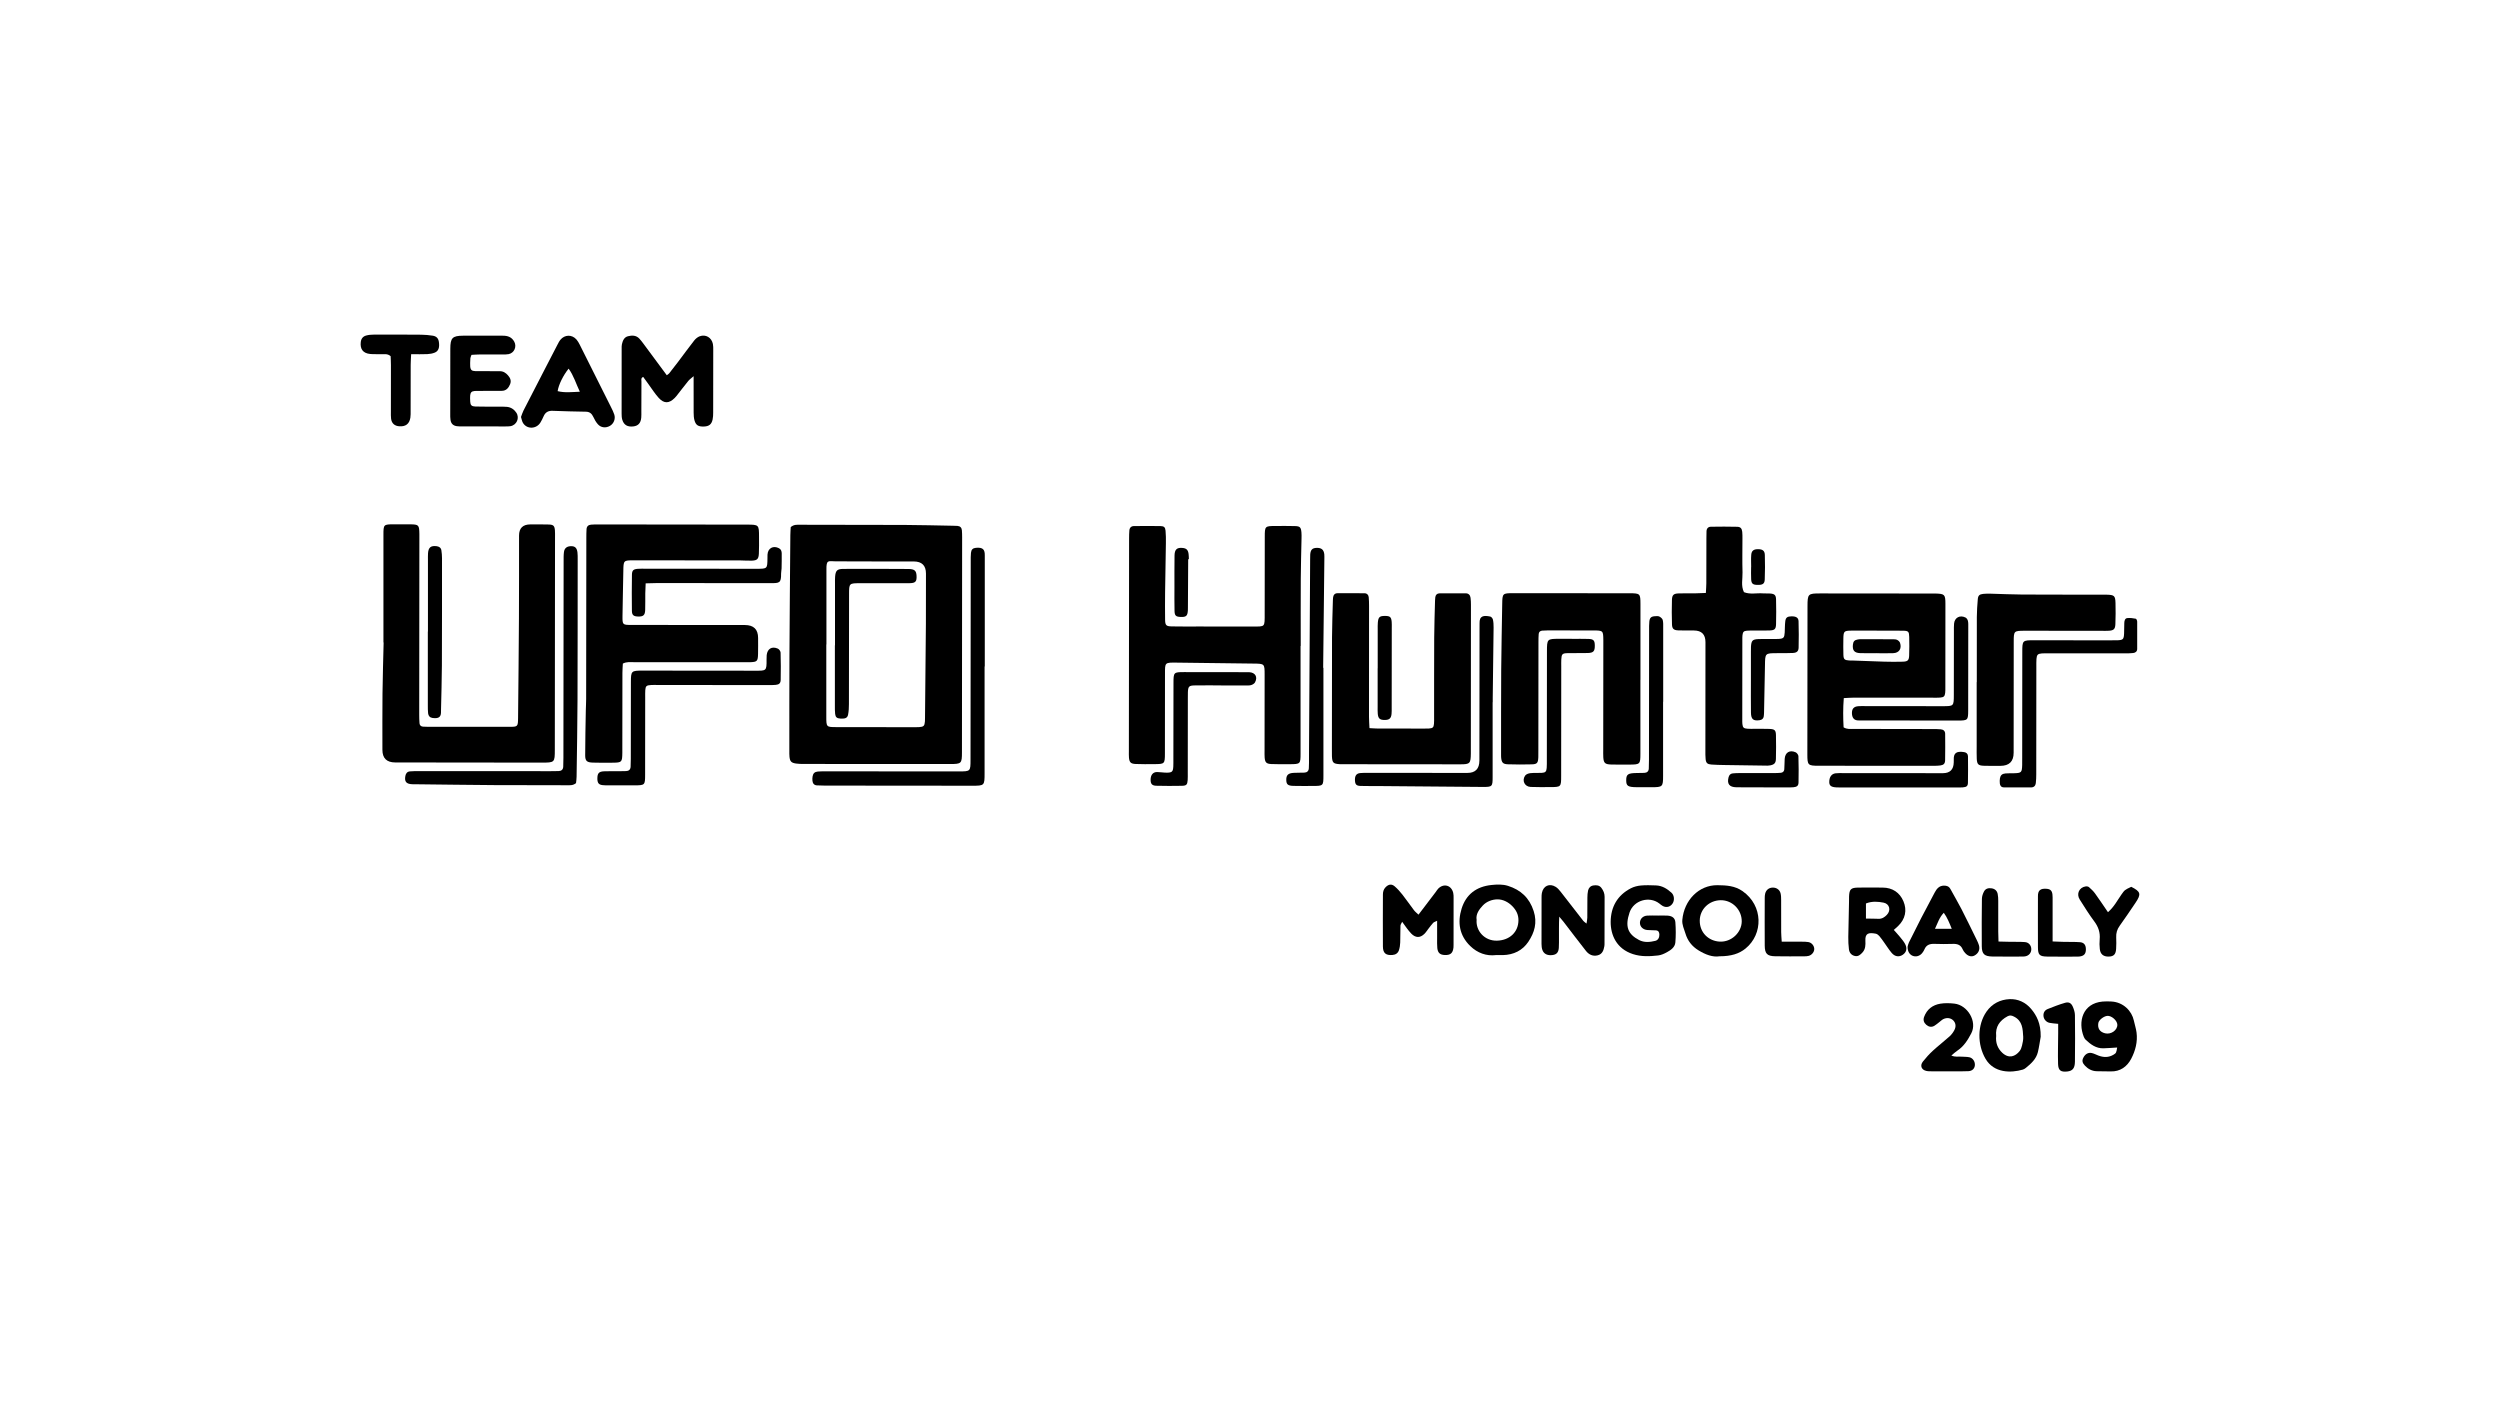 <?xml version="1.0" encoding="UTF-8"?>
<svg id="Layer_1" data-name="Layer 1" xmlns="http://www.w3.org/2000/svg" width="1920" height="1080" viewBox="0 0 1920 1080">
  <path d="m607.3,404.79c2.49-2.07,4.81-1.78,7.04-1.78,26.81.03,53.62.02,80.43.14,12.38.06,24.76.4,37.15.62,1.12.02,2.25.05,3.37.12,2.11.15,3.29,1.35,3.45,3.43.14,1.79.18,3.6.18,5.4-.04,54.98-.07,109.95-.14,164.92,0,8.78-.36,9.13-9.15,9.13-37.4,0-74.8-.02-112.2-.05-2.02,0-4.07-.03-6.07-.32-3.65-.54-4.67-1.64-5.04-5.2-.16-1.56-.11-3.15-.11-4.73.02-24.33-.04-48.67.08-73,.15-30.86.45-61.72.7-92.57.03-2.21.21-4.42.3-6.13Zm27.39,90.17h-.09c0,18.47-.02,36.94,0,55.41,0,7.99.05,8.03,7.7,8.05,20.05.05,40.09.06,60.14.07,1.12,0,2.25.03,3.37-.05,3.59-.25,4.26-.91,4.54-4.43.07-.9.05-1.8.06-2.7.23-24.09.5-48.18.68-72.28.09-12.84.05-25.68.05-38.51q0-9.28-9.38-9.32c-20.05-.03-40.09.04-60.14-.09-5.44-.04-7.05-1.51-6.92,6.41.02,1.36,0,2.7,0,4.06,0,17.79,0,35.59,0,53.38Z"/>
  <path d="m294.48,493.43c0-27.5,0-55.01,0-82.51,0-8.21.05-8.22,8.24-8.26,4.06-.02,8.11-.04,12.18.02,6.73.08,7.07.47,7.18,7.45.03,1.58,0,3.16,0,4.74-.05,44.63-.09,89.27-.12,133.91,0,2.25.04,4.5.23,6.75.13,1.5,1.11,2.42,2.67,2.53,1.12.08,2.25.11,3.37.11,20.96.02,41.93.06,62.89.03,6.58,0,6.69-.15,6.76-6.92.25-25.47.53-50.93.67-76.4.12-21.19.06-42.38.08-63.58q.02-8.52,8.67-8.56c4.74,0,9.47-.07,14.2.08,3.53.12,4.39,1.03,4.68,4.41.15,1.79.08,3.61.08,5.41-.05,54.33-.09,108.66-.16,162.99,0,10.03-.05,10.06-10.27,10.06-37.42-.04-74.85-.07-112.26-.13q-9.86,0-9.88-9.66c0-14.43-.08-28.86.07-43.28.14-13.06.57-26.13.87-39.19-.07,0-.13,0-.19,0Z"/>
  <path d="m998.83,496.09c0,27.5,0,55.01,0,82.51,0,8.16-.12,8.26-8.35,8.3-4.74.02-9.48.1-14.2-.12-3.74-.17-4.74-1.31-5.03-4.98-.14-1.79-.07-3.61-.07-5.41.02-19.39.05-38.77.05-58.16,0-8.54-.03-8.5-8.66-8.6-19.61-.22-39.2-.5-58.81-.73-9.29-.1-9.05-.22-9.05,8.75,0,20.29-.02,40.58-.06,60.87-.02,8.18-.14,8.29-8.33,8.33-4.74.03-9.48.1-14.2-.11-3.75-.17-4.77-1.31-5.08-4.94-.14-1.57-.07-3.15-.07-4.73.06-54.56.1-109.11.17-163.66,0-2.03.04-4.06.21-6.07.18-2.09,1.44-3.3,3.54-3.32,6.77-.05,13.52-.1,20.29,0,2.79.05,3.71.89,3.96,3.58.29,3.13.3,6.3.26,9.45-.17,12.62-.45,25.23-.61,37.85-.08,6.99-.09,13.98,0,20.96.07,4.38.79,5.14,5.12,5.22,6.76.14,13.52.07,20.29.07,13.98.02,27.95.03,41.93.03,1.8,0,3.62.07,5.41-.08,2.71-.22,3.42-.98,3.64-3.87.14-1.79.08-3.61.09-5.41.03-19.84.03-39.68.07-59.51.02-8.24.13-8.32,8.3-8.35,4.96-.02,9.92-.07,14.88.07,3.86.1,4.63.93,4.98,4.84.14,1.57.1,3.15.07,4.73-.2,10.36-.52,20.72-.58,31.08-.1,17.13-.03,34.27-.03,51.4-.07.03-.11.03-.15.03Z"/>
  <path d="m1416.03,536.16c-.64,7.89-.54,15.2-.15,22.43,2.73,1.66,5.25,1.21,7.66,1.22,20.29.07,40.58.07,60.87.1,2.03,0,4.06.03,6.07.2,2.06.17,3.39,1.31,3.41,3.45.05,6.76.1,13.52-.04,20.28-.06,2.65-1.11,3.65-3.65,4.03-1.78.26-3.59.26-5.39.26-29.31,0-58.61,0-87.91-.03-8.45,0-8.85-.4-8.85-8.75,0-37.87.05-75.74.11-113.61.02-9.67.36-9.99,9.79-9.99,28.62.02,57.26.06,85.88.08.9,0,1.8,0,2.7,0,6.95.2,7.55.74,7.55,7.97.02,21.42-.03,42.83-.05,64.25,0,1.36.03,2.71-.13,4.06-.3,2.67-1.07,3.41-3.92,3.64-1.79.15-3.61.08-5.41.08-20.29,0-40.58-.04-60.87-.03-2.41,0-4.82.21-7.69.35Zm25.3-51.82v-.04c-6.52,0-13.05-.07-19.56.02-5.6.07-5.97.5-6.07,6.32-.07,4.05-.1,8.09.03,12.14.11,3.57.83,4.21,4.44,4.47,1.12.08,2.25,0,3.37.06,7.85.28,15.7.63,23.56.84,4.72.12,9.45.17,14.16.02,3.92-.12,4.84-1.03,4.97-4.82.17-4.72.16-9.45.05-14.16-.1-4.16-.65-4.74-4.71-4.8-6.74-.12-13.49-.04-20.23-.04Z"/>
  <path d="m478.35,509.65c-.11,2.27-.33,4.69-.33,7.1-.05,19.15-.05,38.31-.07,57.45,0,1.36,0,2.7,0,4.06-.09,7.02-.42,7.41-7.15,7.49-5.18.07-10.36.1-15.55-.07-4.53-.15-5.84-1.27-5.83-5.61,0-11.49.29-22.96.48-34.45.05-2.93.26-5.85.26-8.78.06-41.23.09-82.47.14-123.7,0-2.25.02-4.5.16-6.76.13-2.09,1.37-3.29,3.46-3.45,1.79-.14,3.6-.16,5.4-.16,38.08.04,76.16.07,114.25.13,9.3.02,9.35.08,9.36,9.48,0,4.28.1,8.57-.12,12.84-.21,4.12-1.32,5.19-5.36,5.36-2.92.13-5.85-.17-8.78-.18-27.27-.04-54.53-.07-81.8-.08-8.08,0-8.03.04-8.15,8.35-.17,11.49-.51,22.96-.64,34.45-.07,6.72.07,6.81,6.77,6.83,29.06.05,58.14.05,87.2.07q10.16,0,10.17,9.95c0,4.06.06,8.11-.04,12.17-.12,5.68-.7,6.25-6.12,6.43-1.8.06-3.61.02-5.41.02-27.94-.02-55.88-.06-83.83-.04-2.64.02-5.38-.49-8.47,1.07Z"/>
  <path d="m1259.83,522.07c0,18.94.02,37.88,0,56.82,0,8.04-.29,8.28-8.43,8.32-4.74.02-9.48.08-14.2-.07-4.58-.15-5.6-1.19-5.87-5.56-.12-2.02-.05-4.06-.05-6.08.03-26.83.06-53.66.08-80.49,0-1.13,0-2.25,0-3.38-.09-7.31-.16-7.41-7.74-7.44-11.73-.05-23.45-.03-35.18-.03-1.35,0-2.7.05-4.05.17-1.52.13-2.54,1.02-2.67,2.54-.17,2.02-.17,4.06-.18,6.08-.04,27.73-.06,55.46-.08,83.19,0,1.8.05,3.61-.03,5.41-.19,4.42-.89,5.35-5.04,5.47-6.08.17-12.18.17-18.26-.04-3.97-.13-4.95-1.38-5.27-5.49-.04-.45-.03-.9-.03-1.36.02-21.87-.05-43.74.1-65.6.12-16.9.53-33.79.78-50.69.12-8.07.26-8.28,8.44-8.28,29.76,0,59.52.03,89.28.07,8.18,0,8.44.26,8.45,8.28.03,19.39,0,38.78,0,58.16-.02,0-.05,0-.07,0Z"/>
  <path d="m1051.78,559.21c2.82.14,4.62.3,6.4.31,11.95.03,23.9.03,35.85.03,1.13,0,2.26.04,3.38-.05,2.93-.21,3.64-.82,3.88-3.56.16-1.79.1-3.61.1-5.41.03-20.29-.03-40.59.08-60.87.06-9.46.4-18.92.64-28.38.02-.9.08-1.8.21-2.69.27-1.81,1.42-2.87,3.19-2.89,6.76-.07,13.52-.09,20.28-.02,2.08.02,3.32,1.37,3.59,3.38.24,1.78.31,3.59.31,5.38-.02,37.88-.06,75.75-.08,113.63v.67c-.1,7.59-.65,8.26-7.99,8.26-30.21,0-60.43-.05-90.63-.08-.67,0-1.36,0-2.03-.03-4.98-.28-5.8-1.09-6.03-6.07-.08-1.8-.03-3.61-.03-5.41.03-28.63,0-57.27.1-85.9.04-9.46.43-18.91.66-28.38.02-.67.06-1.36.12-2.03.21-2.05,1.22-3.48,3.37-3.5,6.98-.06,13.97-.06,20.95.04,1.8.02,2.92,1.27,3.08,3.02.21,2.23.26,4.5.26,6.75,0,28.41-.04,56.82-.04,85.22.02,2.67.22,5.33.36,8.58Z"/>
  <path d="m1310.1,455.4c.16-3.08.36-5.29.36-7.49.05-11.49.04-22.98.06-34.47,0-1.8.03-3.61.08-5.4.07-2.14,1.26-3.48,3.33-3.5,6.75-.1,13.51-.16,20.26.03,2.56.07,3.56,1.31,3.85,3.88.2,1.78.15,3.6.16,5.4,0,8.56-.21,17.13.06,25.68.16,5.08-1.35,10.33,1.1,15.25,4.78,1.94,9.78.54,14.66.94,1.79.15,3.61-.04,5.4.1,3.43.27,4.5,1.17,4.59,4.54.16,6.3.17,12.62,0,18.91-.09,3.87-1.07,4.78-4.88,4.93-4.05.16-8.11.05-12.17.07-1.8,0-3.61-.04-5.4.12-2.36.21-3.04.95-3.33,3.43-.13,1.11-.11,2.25-.11,3.37-.02,20.5-.04,41-.05,61.5,0,1.12-.03,2.26.09,3.37.29,2.73,1,3.41,3.88,3.62,1.79.13,3.6.07,5.4.07,3.83.02,7.66-.08,11.49.07,4.01.17,4.92.98,5.01,4.76.14,6.07.13,12.17-.03,18.24-.08,3.25-1.27,4.38-4.38,5-.66.13-1.35.21-2.01.21-11.25-.15-22.5-.3-33.76-.49-3.15-.06-6.31-.13-9.45-.36-3.03-.23-4.07-1.19-4.38-4.09-.24-2.23-.19-4.5-.19-6.75,0-27.71.05-55.42.06-83.13q0-8.95-8.87-8.98c-4.06-.02-8.11.07-12.16-.1-3.33-.15-4.56-1.21-4.68-4.52-.22-6.3-.22-12.62-.03-18.91.11-3.75,1.29-4.8,4.99-4.94,4.27-.17,8.56-.04,12.84-.07,2.44-.07,4.89-.19,8.2-.29Z"/>
  <path d="m1518.18,523.85c0-16.68-.05-33.36.03-50.04.02-4.5.35-9.01.72-13.49.24-2.96,1.22-3.91,4.24-4.23,2.01-.22,4.06-.18,6.07-.13,7.88.2,15.76.6,23.63.64,20.06.11,40.13.07,60.18.09,1.58,0,3.16-.02,4.74.02,6,.15,6.77.76,6.92,6.5.13,5.4.13,10.82-.1,16.22-.17,3.76-1.32,4.73-4.98,4.98-1.79.12-3.61.06-5.41.06-18.48-.02-36.97-.04-55.45-.06-1.36,0-2.7,0-4.06,0-8.03.06-8.16.15-8.17,8.49-.04,28.4-.04,56.81-.07,85.21q0,10.06-10.24,10.07c-4.28,0-8.57.09-12.85-.08-4.1-.18-5.04-1.19-5.24-5.4-.15-3.15-.06-6.31-.06-9.47v-49.37s.07,0,.09,0Z"/>
  <path d="m756.16,511.84c0,27.28,0,54.56,0,81.84,0,9.75-.04,9.77-9.78,9.76-37.65-.03-75.3-.06-112.95-.1-2.03,0-4.06-.05-6.07-.17-2.17-.13-3.19-1.54-3.4-3.53-.12-1.1-.08-2.26.1-3.35.42-2.37,1.62-3.53,4.07-3.75,2.24-.2,4.5-.15,6.76-.15,33.82,0,67.63.05,101.45.06,8.98,0,9.01-.02,9.02-8.9.06-50.73.1-101.45.16-152.18,0-2.25-.05-4.52.18-6.76.26-2.57,1.4-3.65,3.86-3.89,5.62-.53,6.82,1.63,6.75,5.91-.05,2.93,0,5.86,0,8.79v76.43s-.09,0-.14,0Z"/>
  <path d="m442.37,601.45c-2.35,1.9-4.66,1.62-6.89,1.62-18.7-.02-37.41,0-56.11-.11-19.82-.13-39.64-.42-59.46-.64-1.13,0-2.25.02-3.38-.03-4.55-.2-6.04-2.03-5.21-6.38.38-1.99,1.48-3.33,3.54-3.49,2.24-.18,4.5-.21,6.75-.21,33.8,0,67.59.04,101.4.05,2.03,0,4.06,0,6.08-.08,2.11-.07,3.36-1.17,3.47-3.34.1-2.25.14-4.5.14-6.76.06-50.25.1-100.5.16-150.75,0-2.48-.06-4.97.26-7.42.41-3.08,2.44-4.5,5.74-4.45,2.79.05,4.21,1.41,4.62,4.73.21,1.78.18,3.6.18,5.4-.03,35.83,0,71.66-.13,107.48-.07,19.82-.44,39.64-.71,59.45,0,1.79-.3,3.54-.44,4.92Z"/>
  <path d="m512.13,288.15c.76-.58,1.38-.9,1.78-1.39,2.24-2.82,4.45-5.66,6.62-8.53,4.2-5.57,8.3-11.21,12.6-16.7,1.07-1.36,2.59-2.65,4.18-3.25,4.68-1.75,9.16.92,10.19,5.87.32,1.52.27,3.14.27,4.71,0,16.01,0,32.01-.05,48.02,0,1.79-.07,3.64-.45,5.37-.83,3.73-2.82,5.21-6.73,5.32-4.21.12-6.08-.95-7.16-4.67-.55-1.91-.64-3.99-.66-6-.07-7.21-.02-14.43-.02-21.64v-6.36c-1.87,1.65-3.14,2.5-4.07,3.64-3.12,3.83-6.1,7.78-9.16,11.66-.41.53-.88,1.03-1.36,1.5-4.27,4.22-8.09,4.39-12.19-.09-3-3.3-5.39-7.16-8.05-10.78-1.32-1.79-2.61-3.6-3.9-5.37-1.96.86-1.32,2.4-1.34,3.58-.08,7.66-.06,15.33-.07,23,0,1.58.07,3.17-.08,4.73-.38,4.2-2.39,6.33-6.2,6.73-4.38.47-7.13-1.11-8.35-5.08-.45-1.48-.53-3.11-.53-4.67-.02-16.68,0-33.36.03-50.04,0-1.12-.04-2.28.21-3.36.63-2.7,1.64-5.35,4.63-6.12,3.13-.8,6.32-.81,8.78,1.86,1.07,1.16,2.03,2.41,2.97,3.67,6.01,8.1,12,16.2,18.08,24.43Z"/>
  <path d="m547.1,526.06h-42.57c-1.58,0-3.16-.05-4.73.05-3.33.21-4,.82-4.22,3.94-.12,1.79-.07,3.6-.07,5.4-.02,19.82-.02,39.64-.06,59.46-.02,8.13-.12,8.21-8.38,8.24-6.76.02-13.51,0-20.27-.03-1.35,0-2.71.03-4.05-.14-2.83-.35-3.8-1.51-3.97-4.48,0-.22,0-.45,0-.67,0-3.94,1.18-5.31,5.14-5.47,3.82-.16,7.65-.05,11.49-.07,1.8,0,3.61-.04,5.4-.1,2.1-.07,3.38-1.13,3.5-3.3.1-2.02.15-4.05.15-6.07.03-19.6.02-39.19.07-58.78.02-8.81.24-9.02,9.14-9.02,28.83,0,57.66.05,86.49.08,8.29,0,8.66.27,8.56-8.61,0-1.12,0-2.26.1-3.37.53-4.89,4-7,8.57-4.98.99.44,2.08,1.99,2.11,3.06.2,6.97.21,13.96.07,20.93-.06,2.61-1.21,3.58-3.81,3.85-1.78.19-3.6.13-5.4.13-14.41,0-28.83,0-43.24,0,0-.03,0-.05,0-.07Z"/>
  <path d="m362.1,272.53c-.46,1.35-.82,1.96-.86,2.61-.63,11.07.06,9.83,9.03,9.9,4.5.04,9,.07,13.5.04,2.7-.02,4.64,1.22,6.38,3.2,1.79,2.04,2.66,4.23,1.61,6.79-1.16,2.84-2.96,5.08-6.43,5.1-5.63.03-11.25.07-16.88.05-6.85-.04-7.81-.18-7.32,8.35.15,2.61,1.11,3.56,3.9,3.64,6.07.17,12.15.09,18.22.13,2.03,0,4.07-.07,6.07.13,3.08.31,5.52,1.93,7.21,4.47,2.72,4.09.29,9.58-4.56,10.38-1.32.22-2.69.19-4.04.19-11.03,0-22.05,0-33.08-.02-1.35,0-2.71.02-4.04-.18-2.83-.42-4.39-1.94-4.82-4.8-.23-1.54-.21-3.14-.2-4.71,0-16.65,0-33.31.06-49.96.03-8.33,1.6-9.95,9.79-10.02,10.13-.07,20.25.06,30.38,0,3.91-.03,7.04,1.02,8.99,4.7,2,3.78-.09,8.58-4.35,9.46-1.52.31-3.13.25-4.71.26-5.85.02-11.7-.03-17.55,0-1.98,0-3.98.19-6.31.3Z"/>
  <path d="m400.13,320.22c.64-1.68,1.14-3.4,1.93-4.96,5.1-10,10.26-19.96,15.41-29.93,3.5-6.78,6.99-13.55,10.51-20.32.73-1.39,1.42-2.84,2.4-4.05,3.31-4.05,8.87-4.17,12.31-.26,1.02,1.16,1.81,2.56,2.51,3.95,8.07,16.06,16.12,32.13,24.15,48.21.9,1.8,1.82,3.63,2.43,5.54,1.07,3.35-.46,7-3.37,8.68-3.12,1.79-6.83,1.47-9.23-1.24-1.46-1.64-2.6-3.65-3.52-5.66-1.16-2.5-2.77-3.93-5.63-3.99-8.54-.16-17.07-.33-25.61-.68-3.37-.14-5.57,1.11-6.91,4.16-.72,1.64-1.5,3.26-2.44,4.79-3.16,5.16-10.39,5.36-13.43.34-.78-1.29-.99-2.92-1.52-4.58Zm45.19-19.37c-2.98-6.2-4.7-12.37-8.62-17.73-4.19,5.19-7.68,12.34-8.44,17.28,5.46,1.37,10.93.68,17.05.45Z"/>
  <path d="m1592.39,491.75h29.76c1.36,0,2.71.04,4.06-.02,4.31-.17,4.89-.74,5.09-5.25.13-2.7.05-5.41.16-8.11.07-1.63.47-3.49,2.3-3.68,2.15-.23,4.39.08,6.53.49.5.09,1.07,1.48,1.07,2.27.07,6.98.07,13.97,0,20.95-.02,1.85-1.27,2.91-2.99,3.11-2.01.23-4.05.27-6.07.27-19.62,0-39.23,0-58.85-.02-1.8,0-3.62-.07-5.41.08-3.04.24-3.8,1.06-4.04,4.27-.15,2.02-.08,4.06-.09,6.08-.02,27.51-.03,55.02-.07,82.53,0,2.25-.08,4.5-.34,6.74-.23,2.05-1.54,3.27-3.64,3.28-6.99.04-13.97.02-20.96-.04-1.88-.02-2.87-1.26-3.04-3.01-.13-1.33-.13-2.72.1-4.02.42-2.3,1.7-3.45,4.18-3.67,2.24-.2,4.5-.09,6.76-.16,5.55-.18,5.97-.6,6.13-6.37.05-1.8.02-3.61.02-5.41.03-27.05.04-54.12.07-81.17,0-9.19.05-9.19,9.49-9.19h29.76v.05Z"/>
  <path d="m1146.34,539.3c0,19.14.02,38.29,0,57.43,0,7.36-.26,7.68-7.55,7.64-26.79-.18-53.59-.46-80.38-.68-4.5-.04-9.01.05-13.51-.09-3.13-.09-4.1-1.12-4.28-3.96-.24-3.68.93-5.57,3.92-5.92,2.01-.22,4.05-.16,6.07-.16,25.45,0,50.89.03,76.35.04q9.2,0,9.22-9.5c.05-33.33.07-66.66.1-99.99,0-1.8.07-3.61.02-5.4-.21-5.97,3.33-6.2,8.24-5.2.83.17,1.83,1.45,2.04,2.37.43,1.95.51,4.01.5,6.03-.2,18.01-.44,36.02-.66,54.02-.02,1.12,0,2.25,0,3.37-.03,0-.05,0-.07,0Z"/>
  <path d="m1016.39,512.86c0,27.48,0,54.97,0,82.45,0,8.26-.05,8.27-8.17,8.3-4.95.02-9.92.07-14.87-.05-4.21-.1-5.36-1.11-5.48-4.29-.15-3.93,1.34-5.48,5.72-5.72,2.7-.15,5.4-.07,8.1-.17,2.1-.07,3.35-1.18,3.49-3.33.09-1.35.12-2.7.13-4.05.02-3.15,0-6.31.02-9.46.28-49.1.57-98.2.86-147.3,0-1.13-.03-2.26.06-3.37.27-3.64,1.59-5,4.89-5.1,3.72-.12,5.5,1.36,5.92,4.93.07.67.08,1.35.07,2.03-.31,28.37-.63,56.75-.94,85.13.07,0,.13,0,.21,0Z"/>
  <path d="m1089.41,702.45c4.62-6.07,8.95-11.77,13.29-17.48.68-.9,1.22-1.93,2.03-2.68,4.29-4.07,9.98-2.34,11.35,3.47.31,1.3.28,2.69.28,4.04,0,11.94,0,23.9-.03,35.84,0,.67,0,1.36-.06,2.03-.46,4.34-2.32,5.94-6.66,5.78-3.61-.13-5.35-1.61-5.75-5.29-.26-2.46-.14-4.95-.15-7.43-.02-4.27,0-8.54,0-13.59-1.42.74-2.46.99-3.07,1.64-1.37,1.48-2.55,3.14-3.8,4.74-.97,1.24-1.8,2.63-2.93,3.71-3.3,3.21-6.77,3.12-10.04-.22-1.25-1.28-2.35-2.74-3.45-4.16-1.09-1.41-2.1-2.89-3.56-4.92-.58,1.27-1.27,2.11-1.3,2.98-.15,4.28-.03,8.57-.19,12.84-.07,2-.35,4.06-.96,5.94-.75,2.31-2.52,3.55-5.09,3.74-4.94.36-7.2-1.36-7.24-6.49-.12-13.3-.02-26.6,0-39.89,0-2.07.45-3.99,1.97-5.58,2.29-2.39,4.65-2.86,7.1-.74,2.2,1.9,4.16,4.11,5.95,6.39,3.06,3.9,5.84,7.99,8.84,11.93.91,1.2,2.15,2.13,3.46,3.39Z"/>
  <path d="m1218.45,709.3c.28-1.99.59-3.23.6-4.49.07-5.18,0-10.35.07-15.52.03-1.78.11-3.62.52-5.35.49-2.1,1.88-3.6,4.14-3.92,2.31-.33,4.52-.21,6.1,1.89,1.52,2.03,2.47,4.21,2.46,6.84-.06,12.15-.05,24.31-.07,36.46,0,.45-.02.91-.1,1.35-.57,3.21-1.51,6.23-5.18,7.14-3.7.93-6.73-.57-8.94-3.36-5.85-7.4-11.51-14.95-17.27-22.43-.77-1-1.62-1.94-3.28-3.92-.32,6.18-.15,11.06-.21,15.94-.04,2.7.08,5.41-.12,8.09-.27,3.5-1.79,5.07-4.83,5.47-3.83.5-6.64-.79-7.76-3.86-.52-1.44-.68-3.07-.69-4.63-.04-11.92,0-23.85.03-35.78,0-1.12.03-2.26.24-3.36,1.07-5.55,5.84-7.73,10.66-4.72,1.48.92,2.7,2.36,3.79,3.75,5.82,7.41,11.56,14.9,17.36,22.34.5.64,1.24,1.06,2.46,2.07Z"/>
  <path d="m1320.65,734.42c-5.31.86-10.88-1.29-16.2-4.55-5.01-3.07-8.39-7.38-10.06-13.02-1.01-3.41-2.71-6.62-2.37-10.4,1.36-15.08,12.66-26.77,27-26.62,6.87.07,13.38.44,19.29,4.58,15.91,11.16,15.96,32.91,2.22,44.09-4.84,3.95-10.99,5.92-19.89,5.92Zm17-26.79c.1-8.81-7.14-16.37-16.17-16.27-8.75.1-15.96,6.76-16.07,15.59-.11,9.4,6.89,15.78,15.34,16.21,8.98.46,16.8-6.96,16.91-15.53Z"/>
  <path d="m1148.67,733.53c-7.03.8-13.89-1.5-19.55-7-8.34-8.1-9.87-18.17-6.61-28.69,3.37-10.87,11.31-16.94,22.84-18.16,4.32-.46,8.68-.64,12.74.64,9.76,3.08,16.46,9.12,19.77,19.38,2.89,8.94.63,16.49-4.08,23.55-4.49,6.74-11.34,10.06-19.53,10.26-1.57.05-3.15,0-5.57,0Zm-14.63-27.02c-.68,8.27,6,16.16,15.61,15.92,9.71-.24,16.49-6.53,16.52-15.72,0-4.29-1.68-7.66-4.67-10.74-3.15-3.25-7.21-5.21-11.21-5.26-4.04-.06-8.57,1.56-11.52,4.74-2.87,3.07-5.48,6.68-4.72,11.06Z"/>
  <path d="m1466.69,553.33h-34.49c-1.58,0-3.16-.07-4.73-.03-3.43.09-5.15-1.94-5.18-5.64-.03-3.33,1.46-5,4.79-5.29,1.79-.16,3.61-.08,5.41-.08,19.84.02,39.68.06,59.51.06,8.49,0,8.52-.03,8.54-8.69.04-16.23.03-32.47.06-48.69,0-2.03-.07-4.07.13-6.08.45-4.61,4.52-6.77,8.81-4.61.84.43,1.6,1.6,1.82,2.56.36,1.5.27,3.13.27,4.7,0,21.42,0,42.83-.07,64.25-.02,7.27-.35,7.57-7.68,7.6-12.4.05-24.79,0-37.19,0,0-.02,0-.04,0-.06Z"/>
  <path d="m1207.16,490.66c4.28,0,8.57-.12,12.85.04,3.86.15,4.74,1.21,4.8,4.94.07,4.46-.97,5.74-5.37,5.88-5.18.16-10.37-.03-15.56.1-4.05.1-4.6.76-4.8,4.82-.09,1.8-.04,3.61-.04,5.41-.03,27.96-.04,55.92-.07,83.88,0,8.71-.04,8.73-8.58,8.75-4.96,0-9.92.11-14.88-.11-4.58-.21-6.87-4.87-4.21-8.69.74-1.07,2.59-1.74,4.01-1.89,2.9-.32,5.86-.06,8.78-.23,2.77-.17,3.54-.97,3.77-3.75.16-2.02.11-4.06.11-6.08.03-27.74.05-55.47.08-83.2.02-9.89.06-9.91,9.63-9.92,3.16,0,6.32,0,9.47,0,0,0,0,.03,0,.06Z"/>
  <path d="m1273.21,703.16c2.48,0,4.96-.12,7.43.04,3.58.23,5.79,1.79,6.05,5.14.37,5.14.42,10.35-.02,15.49-.32,3.63-3.39,5.78-6.36,7.42-2.14,1.19-4.54,2.29-6.92,2.55-6.47.72-12.87,1.05-19.34-1.06-12.56-4.09-17.13-14.63-17.05-24.83.09-11.36,5.15-20.37,15.53-25.72,2.34-1.21,5.09-1.89,7.72-2.13,3.79-.36,7.65-.18,11.48-.06,4.75.16,8.58,2.53,11.97,5.61,2.13,1.93,2.44,5.69.96,8.08-1.7,2.76-4.74,3.65-7.62,2.14-.98-.52-1.83-1.29-2.73-1.98-7.64-5.88-19.67-2.47-22.84,7.02-3.53,10.6-1.44,16.48,7.32,21.07,4.04,2.11,8.34,1.64,12.49.64,2.03-.5,3.16-2.42,3.12-4.73-.03-1.77-.61-3.16-2.57-3.32-2.24-.18-4.5-.07-6.75-.27-3.36-.31-5.64-2.64-5.61-5.56.04-2.98,2.26-5.3,5.63-5.51,2.69-.17,5.41-.03,8.11-.03Z"/>
  <path d="m315.76,272.01c-.15,3.4-.34,5.82-.35,8.24-.04,11.7-.02,23.41-.04,35.11,0,1.79.07,3.63-.2,5.39-.75,4.81-3.62,6.98-8.49,6.64-3.62-.25-5.85-2.21-6.32-5.78-.23-1.78-.15-3.6-.15-5.39,0-11.92.04-23.86.03-35.78,0-2.44-.16-4.87-.23-6.89-2.43-2.09-4.78-1.43-6.96-1.52-2.93-.12-5.87.12-8.77-.17-5.51-.55-7.86-3.78-7.19-9.25.31-2.55,1.71-4.22,4.01-4.89,1.92-.55,3.98-.72,5.99-.73,12.15-.05,24.31-.04,36.46.07,2.92.03,5.85.3,8.74.74,2.97.46,4.38,2.07,4.78,4.83.62,4.2-.25,6.94-3.07,8.14-1.8.77-3.88,1.1-5.85,1.2-3.8.18-7.62.05-12.4.05Z"/>
  <path d="m495.87,447.99c-.13,3.27-.26,5.49-.29,7.71-.05,4.28.07,8.57-.08,12.84-.15,3.99-1.49,5.07-5.52,4.95-3.35-.1-4.64-1.07-4.68-4.37-.12-9.23-.12-18.48.03-27.71.06-3.41,1.14-4.3,4.57-4.56,2.02-.15,4.06-.08,6.08-.07,28.39.02,56.77.05,85.16.05,8.18,0,8.18-.03,8.27-8.13,0-.9-.02-1.8.03-2.7.23-4.99,4.41-7.3,8.87-4.93,1.62.86,2.03,2.39,2.05,3.99.05,3.82-.02,7.65-.1,11.48-.03,1.35-.4,2.69-.38,4.03.09,7.24-1.28,7.3-8.04,7.29-29.06-.05-58.13-.06-87.19-.07-2.65.02-5.32.14-8.77.22Z"/>
  <path d="m937.79,526.38c-6.76,0-13.51-.08-20.26.03-4.4.07-5.03.81-5.23,5.14-.07,1.57-.03,3.15-.04,4.73-.02,19.14-.04,38.27-.06,57.41,0,1.8.06,3.61-.07,5.4-.24,3.54-.92,4.34-4.53,4.41-6.52.13-13.06.13-19.58-.04-3.3-.08-4.39-1.49-4.36-4.68.03-3.66,1.84-5.89,5.04-5.86,2.47.02,4.93.5,7.39.49,4.05-.04,4.78-.79,5-4.64.1-1.79.05-3.6.06-5.4.03-19.59.03-39.18.08-58.75.02-8.32.15-8.44,8.18-8.45,15.76,0,31.52.04,47.28.06.9,0,1.8-.03,2.7.02,4.64.21,6.69,3.63,4.47,7.78-.54,1.01-1.95,1.83-3.12,2.15-1.48.4-3.12.22-4.7.23-6.07.02-12.16,0-18.23,0,0-.02,0-.03,0-.03Z"/>
  <path d="m1277.25,539c0,18.93.02,37.87,0,56.8,0,8.45-.35,8.75-8.76,8.79-3.83.02-7.66.02-11.49-.02-6.76-.07-8.06-.93-8.07-5.26-.02-4.57,1.3-5.52,7.78-5.63,2.03-.03,4.06-.03,6.08-.11,2.1-.08,3.38-1.15,3.48-3.32.1-2.25.14-4.5.14-6.76.04-33.13.07-66.27.1-99.4,0-2.25-.06-4.52.18-6.76.31-2.95,1.43-3.92,4.35-4.08,1.11-.07,2.4-.22,3.32.24,1.07.54,2.34,1.6,2.61,2.65.48,1.93.36,4.02.36,6.05.02,18.93,0,37.87,0,56.8-.02,0-.05,0-.07,0Z"/>
  <path d="m1454.44,714.18c1.82,2.06,3.35,3.66,4.73,5.37,1.41,1.75,2.92,3.48,3.95,5.43,1.82,3.44,1.04,6.37-1.82,8.3-2.77,1.87-5.96,1.51-8.44-1.38-2.18-2.55-3.94-5.45-5.92-8.18-1.19-1.64-2.31-3.34-3.64-4.85-.71-.8-1.75-1.63-2.76-1.81-5.4-1-8.23-.42-7.93,5.49.16,3.16.12,6.35-2.22,8.93-1.56,1.72-3.25,3.26-5.8,2.73-2.75-.57-4.29-2.54-4.62-5.18-.39-3.11-.53-6.28-.49-9.42.11-9.01.37-18.01.56-27.02.03-1.36-.03-2.71.03-4.06.22-5.52,1.33-6.75,6.85-6.86,6.31-.13,12.62-.03,18.92,0,7.59.02,13.17,3.85,15.97,10.46,2.93,6.92,1.51,13.7-4.16,19.16-.8.79-1.66,1.5-3.21,2.89Zm-21.38-8.71c3.78.06,6.67.04,9.56.17,2.74.12,4.74-1.21,6.5-3.05,3.3-3.41,2.13-8.47-2.57-9.37-4.31-.83-8.87-1.21-13.5.64,0,3.64,0,7.15,0,11.61Z"/>
  <path d="m1626,804.49c-3.52.21-7.05.51-10.58.61-5.63.15-9.77-2.97-13.61-6.56-.64-.59-1.12-1.44-1.45-2.26-4.61-11.55-1.02-25.69,14.42-27.08,2.23-.21,4.5-.15,6.76-.04,9.28.49,15.72,7.38,17.25,14.62.65,3.07,1.68,6.09,2.08,9.19.93,7.15-.89,14.04-4.12,20.19-3.15,5.99-8.4,9.94-15.83,9.69-3.6-.12-7.21,0-10.81-.15-3.55-.14-6.49-1.73-8.9-4.3-2.04-2.17-2.34-3.85-1.21-6.08,1.42-2.81,3.77-4.21,6.55-3.57,1.73.4,3.35,1.3,5.03,1.93,4,1.51,7.92,1.58,11.68-.71,1.95-1.19,2.07-1.48,2.73-5.47Zm.12-17.52c-.09-3.21-4.49-7.07-7.71-6.78-2.79.26-6.51,3.2-6.89,5.46-.71,4.17,1.1,6.92,5.2,7.93,4.55,1.12,9.52-2.37,9.4-6.62Z"/>
  <path d="m1567.26,796.22c-.71,3.93-1.22,7.92-2.17,11.8-1.29,5.31-5.16,8.81-9.21,12.1-.68.56-1.49,1.07-2.33,1.33-9.19,2.7-22.18,2.7-28.62-8.21-6.42-10.88-6.45-26.02.69-36.29,4.34-6.23,10.68-9.29,17.72-9.6,6.35-.28,12.29,2.36,16.62,7.56,4.09,4.9,7.45,11,7.3,21.31Zm-34.2-.56c-.53,5.11,1.06,9.48,4.69,12.88,5.1,4.77,10.02,2.85,13.33-1.32.93-1.18,1.5-2.78,1.84-4.27.5-2.18,1.04-4.45.91-6.64-.36-6.04-.46-12.24-7.09-15.57-1.78-.9-3.12-1.22-4.95-.23-6.1,3.29-9.46,8.08-8.72,15.16Z"/>
  <path d="m1465.04,726.99c.2-.64.42-1.98,1-3.16,3.07-6.24,6.19-12.46,9.38-18.64,3.4-6.58,6.88-13.11,10.37-19.64,1.52-2.86,3.4-5.34,7.1-5.39,2.17-.04,3.92.54,5.04,2.63,2.78,5.14,5.78,10.16,8.45,15.34,4.09,7.98,7.99,16.06,11.94,24.11.59,1.21,1.14,2.45,1.51,3.73.96,3.28-.36,6.23-3.43,7.88-2.3,1.23-4.95.55-7.18-1.95-.74-.83-1.46-1.76-1.88-2.78-1.43-3.49-4.11-4.34-7.6-4.21-4.72.16-9.45.15-14.16-.02-3.49-.12-6.17.77-7.61,4.22-.42,1.02-1.06,1.99-1.75,2.86-1.84,2.29-4.73,3.09-7.22,2.13-2.48-.95-4.09-3.55-3.98-7.1Zm33.92-13.65c-1.95-4.81-3.44-8.59-6.13-12.33-3.49,3.67-4.68,7.86-6.78,12.33h12.92Z"/>
  <path d="m328.66,485.05v-54.7c0-1.8-.06-3.61.06-5.4.29-4.5,2.13-6,6.5-5.49,2.01.23,3.46,1.19,3.77,3.23.31,1.99.47,4.02.47,6.04,0,27.46.03,54.92-.09,82.38-.05,11.24-.43,22.48-.66,33.74,0,.45-.03.9-.02,1.35.13,3.9-1.05,5.95-6.46,5.21-2.07-.28-3.24-1.59-3.45-3.58-.21-2.01-.21-4.04-.21-6.07-.02-18.91,0-37.81,0-56.73.04,0,.07,0,.11,0Z"/>
  <path d="m1458.1,604.75h-43.25c-1.58,0-3.16.05-4.73-.05-3.72-.21-5.19-1.34-5.24-3.9-.09-3.93,1.67-6.54,4.91-6.91,2.01-.22,4.05-.14,6.07-.14,24.33,0,48.65.03,72.98.05,1.13,0,2.25,0,3.38,0q8.08-.05,8.26-8.29c.02-.67.05-1.36.02-2.03-.19-4.92,1.78-6.85,8.01-5.85,1.73.28,2.88,1.38,2.9,3.21.05,6.76.12,13.51-.03,20.26-.06,2.64-1.05,3.36-3.94,3.6-1.79.15-3.6.08-5.4.09-14.64,0-29.28,0-43.92,0,0,0,0-.04,0-.06Z"/>
  <path d="m1498.65,810.66c3,1.33,5.47.64,7.83.85,2.01.17,4.08.04,6.04.48,2.71.61,4.43,3.42,4.18,6.17-.24,2.56-1.98,4.35-4.99,4.5-4.05.21-8.1.12-12.16.13-5.18,0-10.36.02-15.54-.02-1.57,0-3.19.04-4.7-.32-3.68-.86-4.92-4.1-2.54-7.13,2.36-2.99,4.94-5.85,7.75-8.42,4.13-3.8,8.62-7.22,12.79-10.98,1.47-1.32,2.71-3.03,3.64-4.78,1.51-2.85,1.04-5.57-.87-7.48-1.85-1.84-4.79-2.34-7.52-1.02-1.18.57-2.14,1.58-3.21,2.38-1.24.94-2.42,2.01-3.75,2.79-2.21,1.32-4.39.83-6.24-.79-1.85-1.61-2.52-3.66-1.63-6.08,2.16-5.83,6.56-9.13,12.45-10.1,3.5-.58,7.22-.45,10.78-.06,10.18,1.12,17.71,13.81,13,22.8-2.78,5.31-5.77,10.09-10.84,13.42-1.44.93-2.66,2.16-4.46,3.64Z"/>
  <path d="m1344.7,522.31v-21.64c0-1.36-.04-2.71.05-4.06.29-4.62,1.17-5.58,5.62-5.8,2.7-.14,5.41-.04,8.11-.05,2.48,0,4.96.07,7.44-.06,3.86-.21,4.5-.92,4.74-4.97.17-2.92.08-5.87.46-8.76.36-2.77,1.68-3.58,4.77-3.62,3.42-.04,5.31.99,5.4,3.74.22,6.75.22,13.52.05,20.27-.07,2.81-1.41,3.96-4.38,4.12-4.05.22-8.11.13-12.17.15-9.24.03-9.17.03-9.29,9.37-.16,11.93-.45,23.88-.7,35.81-.03,1.12-.07,2.25-.23,3.36-.26,1.79-1.4,2.68-3.18,2.94-4.8.71-6.58-.66-6.65-5.79-.12-8.34-.04-16.68-.04-25.03h.02Z"/>
  <path d="m1618.92,700.55c4.78-4.14,7.16-9.04,10.23-13.39,2.59-3.66,2.55-3.69,7.66-6.09,7.27,3.68,7.8,5.54,3.28,12.24-4.02,5.96-8.04,11.93-12.23,17.77-1.95,2.71-2.76,5.54-2.61,8.82.13,2.92.12,5.86-.06,8.78-.25,4.29-1.86,5.88-5.68,5.97-4.06.1-6.42-1.78-6.86-5.82-.26-2.45-.33-4.96-.09-7.42.49-5.21-1-9.57-4.14-13.77-4.03-5.39-7.6-11.14-11.2-16.83-2.74-4.32-.39-9.34,4.61-10.06.81-.12,1.94.07,2.52.58,1.66,1.47,3.32,3.02,4.61,4.79,3.28,4.52,6.36,9.2,9.95,14.44Z"/>
  <path d="m1368.39,723.22c5.7,0,10.42-.03,15.13,0,1.79,0,3.63-.02,5.38.3,2.53.47,4.39,2.84,4.45,5.25.06,2.29-1.85,4.74-4.35,5.36-1.07.27-2.23.33-3.35.33-7.43.02-14.87.09-22.3-.05-6.17-.11-7.98-1.94-8.03-8.22-.09-12.16-.02-24.33,0-36.49,0-1.12.06-2.27.32-3.35.72-2.93,2.92-4.63,5.82-4.68,2.85-.06,5.35,1.61,6.03,4.42.42,1.72.42,3.57.43,5.36.04,8.11-.02,16.21.03,24.33,0,2.2.24,4.38.42,7.43Z"/>
  <path d="m1534.86,723.1c3.5.08,6.15.17,8.8.21,3.82.07,7.65-.07,11.46.21,2.97.21,4.89,2.58,4.92,5.4.04,2.85-1.87,5.1-4.77,5.57-.88.14-1.79.15-2.69.15-7.42,0-14.84.07-22.25-.03-6.33-.09-8.27-1.88-8.32-7.93-.09-12.14-.07-24.28.1-36.41.03-1.91.72-3.96,1.64-5.66,1.17-2.19,3.36-2.77,5.82-2.38,2.52.39,4.12,1.85,4.64,4.25.37,1.74.43,3.56.44,5.35.04,7.87,0,15.74,0,23.6,0,2.21.1,4.43.2,7.67Z"/>
  <path d="m1058.08,513.2v-29.67c0-1.79-.06-3.61.1-5.39.36-4.22,1.35-5.1,5.42-5.11,3.92,0,4.89.8,5.21,4.52.13,1.56.08,3.14.07,4.72-.02,20.46-.03,40.9-.06,61.36,0,1.57.05,3.16-.11,4.72-.36,3.44-1.76,4.59-5.35,4.59s-4.9-1.1-5.23-4.67c-.17-1.78-.1-3.59-.1-5.39,0-9.89,0-19.78,0-29.67.02,0,.04,0,.06,0Z"/>
  <path d="m1576.44,723.04c3.55.13,6.2.26,8.83.32,4.05.08,8.1-.07,12.13.24,3.21.25,4.59,2.24,4.57,5.56-.02,3.35-1.39,4.95-4.71,5.41-.89.12-1.79.12-2.69.12-7.42,0-14.84.08-22.26-.04-5.95-.09-7.13-1.24-7.17-7.16-.08-12.81,0-25.62,0-38.45,0-.22.02-.45,0-.67-.07-4.47,1.81-6.26,6.94-5.75,2.66.27,3.91,1.57,4.21,4.37.17,1.56.12,3.14.12,4.72,0,7.87,0,15.74,0,23.61,0,2.22,0,4.45,0,7.71Z"/>
  <path d="m1580.69,786.31c-2.77-.3-4.79-.36-6.75-.79-2.53-.56-4.37-2.84-4.55-5.24-.2-2.57,1-4.46,3.28-5.36,4.37-1.74,8.78-3.47,13.29-4.76,2.94-.84,4.75.19,5.96,3.01.87,2.02,1.61,4.28,1.63,6.44.15,11.93.15,23.88,0,35.81-.07,5.08-1.87,7.07-5.93,7.5-4.9.52-6.87-.79-7.02-5.75-.23-7.87.04-15.76.08-23.63.02-2.19,0-4.39,0-7.23Z"/>
  <path d="m1354.46,604.66c-6.96,0-13.92.08-20.89-.03-5.44-.08-7.34-2.59-6.05-7.63.43-1.66,1.38-2.86,3.17-3.04s3.58-.23,5.37-.24c8.76-.02,17.51,0,26.28,0,1.79,0,3.6-.05,5.37-.22,1.5-.15,2.51-1.12,2.62-2.62.2-2.68.14-5.38.31-8.06.32-4.89,3.78-7.08,8.35-5.09,1.01.44,2.16,1.95,2.2,3,.21,6.73.23,13.47.08,20.19-.06,2.56-1.21,3.42-3.92,3.69-1.56.15-3.14.09-4.71.1-6.07,0-12.13,0-18.2,0,0,0,0-.03,0-.05Z"/>
  <path d="m912.53,429.48c-.07,12.36-.14,24.74-.21,37.1,0,.67,0,1.36-.03,2.03-.25,4.5-1.29,5.41-5.83,5.19-3.34-.17-4.33-.99-4.42-4.56-.16-6.07-.07-12.15-.07-18.22,0-8.1-.06-16.2.07-24.31.07-4.72,1.79-6.28,6.03-5.91,3.07.27,4.32,1.43,4.76,4.64.18,1.33.15,2.69.21,4.04h-.5Z"/>
  <path d="m1344.9,435.5c0-3.15-.2-6.32.06-9.45.25-3.22,2.05-4.41,5.64-4.28,3.15.12,4.7,1.26,4.79,4.43.19,6.29.19,12.61-.07,18.9-.14,3.34-1.68,4.19-5.65,4.1-3.46-.07-4.59-.93-4.78-4.25-.19-3.14-.04-6.3-.04-9.45,0,0,.04,0,.06,0Z"/>
  <path d="m641.28,495.62v-47.3c0-1.8-.06-3.61.08-5.4.38-4.72,1.53-5.97,6.29-6,16.66-.07,33.32-.07,50,.06,4.76.04,6.07,1.36,6.26,5.22.22,4.39-.79,5.64-5.35,5.68-12.61.09-25.22.02-37.83.03-8.61,0-8.63,0-8.65,8.41-.05,28.15-.05,56.3-.11,84.45,0,2.68-.13,5.41-.64,8.05-.49,2.58-2.21,3.3-5.89,3.05-2.69-.18-3.76-.99-4.06-3.56-.23-2-.2-4.05-.2-6.07,0-15.54,0-31.08,0-46.61.04,0,.07,0,.1,0Z"/>
  <path d="m1441.25,501.63c-4.27,0-8.54.15-12.8-.04-4.41-.2-5.9-2.18-5.41-6.58.27-2.45,1.24-3.48,3.82-3.92.88-.15,1.78-.2,2.68-.2,8.08,0,16.17,0,24.25.06,1.1,0,2.34.04,3.28.51.9.45,1.87,1.37,2.18,2.3,1.44,4.38-.73,7.69-5.21,7.87-4.26.17-8.53.04-12.8.04.02-.02.02-.03.02-.04Z"/>
</svg>